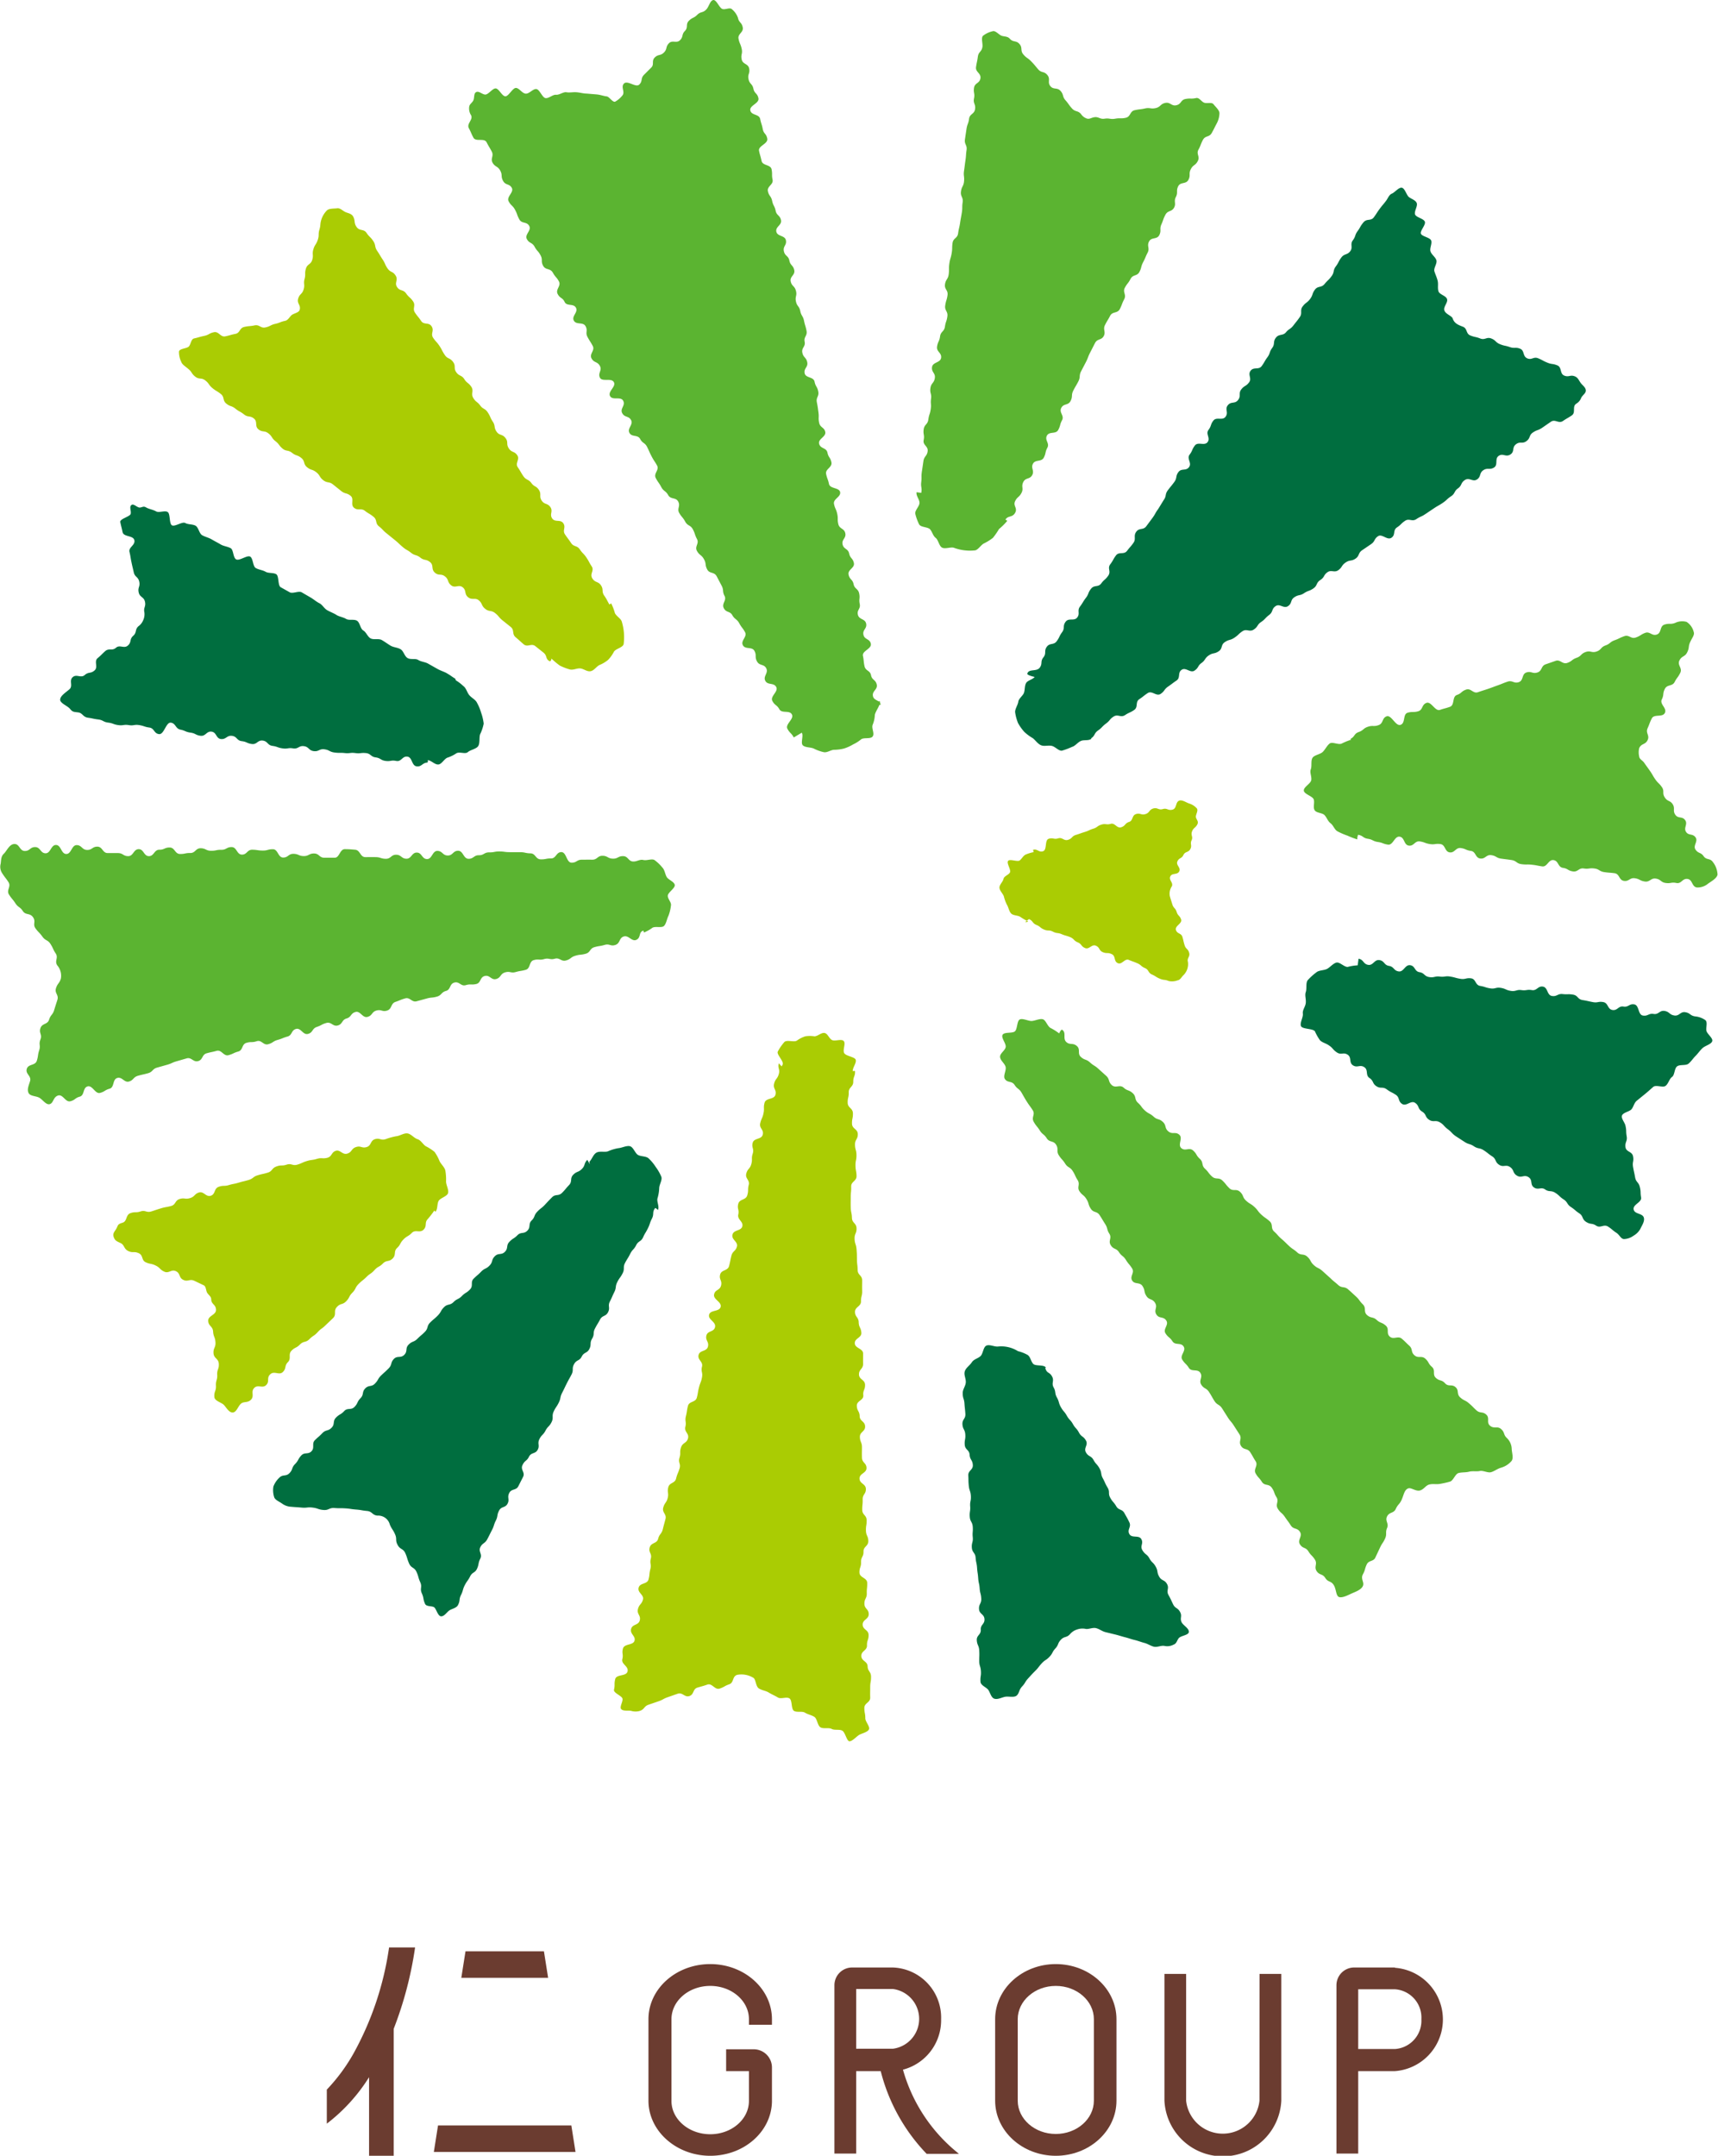 <svg xmlns="http://www.w3.org/2000/svg" width="246.39" height="309.14" viewBox="0 0 246.39 309.14"><defs><style>.cls-1{fill:#006e3f;}.cls-2{fill:#aacc03;}.cls-3{fill:#5bb431;}.cls-4{fill:#6b3c30;}</style></defs><g id="レイヤー_2" data-name="レイヤー 2"><g id="レイヤー_1-2" data-name="レイヤー 1"><path class="cls-1" d="M150,196.11c-.29-.46-1.48-.17-1.82-.53s-.39-1-.8-1.28a5.42,5.42,0,0,0-1.38-.54,4.53,4.53,0,0,0-2.86-.67c-.51.06-1.2-.33-1.67-.13s-.47,1.19-.87,1.53-.94.42-1.23.87-.83.76-1,1.28.19,1.07.14,1.62-.47,1-.44,1.55c0,.74.2.73.25,1.46s.08.73.13,1.47-.46.77-.42,1.5.36.72.41,1.46-.13.74-.08,1.48.65.7.7,1.44.41.71.46,1.45-.69.78-.65,1.52,0,.74.07,1.47.26.73.3,1.47-.15.75-.1,1.48-.11.75-.06,1.49.38.71.43,1.45-.07.75,0,1.49-.18.75-.13,1.49.49.71.54,1.44.16.73.21,1.47.11.73.16,1.47.16.73.21,1.47.19.72.23,1.46-.37.77-.32,1.51.73.69.78,1.43-.58.78-.53,1.52-.62.78-.57,1.52.31.72.35,1.46,0,.75,0,1.49.19.73.24,1.47-.11.75-.06,1.5c0,.53.82.81,1.1,1.17s.41,1.12.87,1.28,1-.14,1.52-.26,1.37.17,1.74-.22.26-.75.75-1.28.38-.63.87-1.16.48-.54,1-1.06.45-.56.94-1.09.61-.41,1.11-.94.35-.66.84-1.19.29-.72.79-1.25.8-.25,1.29-.78a2.14,2.14,0,0,1,1-.68,2.31,2.31,0,0,1,1.25-.1c.4.1,1-.23,1.51-.1s.85.45,1.35.57l1.4.34c.46.11.92.27,1.4.39s.92.29,1.39.4.93.3,1.4.42.89.43,1.36.54,1.06-.22,1.52-.11a1.9,1.9,0,0,0,1.27-.18c.46-.16.46-.53.75-.92s1.43-.42,1.46-.91-.69-.86-1-1.32c-.36-.65.1-.9-.26-1.55s-.69-.46-1-1.1-.3-.68-.66-1.33.15-.92-.21-1.57-.77-.42-1.13-1.07-.13-.77-.49-1.42-.55-.54-.9-1.18-.6-.51-1-1.16.19-.95-.16-1.6-1.36-.09-1.72-.74.32-1,0-1.67-.34-.66-.7-1.31-.82-.38-1.18-1-.5-.57-.86-1.22,0-.82-.39-1.47-.32-.67-.67-1.31-.12-.78-.48-1.43-.5-.56-.86-1.21-.73-.44-1.09-1.09.37-1.05,0-1.7-.65-.49-1-1.14-.5-.57-.86-1.21-.52-.57-.88-1.21-.49-.58-.85-1.22-.21-.74-.57-1.39-.11-.79-.47-1.44.13-.92-.23-1.58-.71-.4-.94-1.11C149.88,196.1,150,196.11,150,196.11Z"/><path class="cls-1" d="M244.23,150.25c.41-.33,1.19-.51,1.33-.94s-.69-1-.82-1.46.21-1.24-.16-1.56a3,3,0,0,0-1.48-.54c-.73-.11-.67-.48-1.4-.6s-.85.59-1.58.47-.66-.53-1.39-.65-.84.55-1.57.43-.81.35-1.54.23-.51-1.48-1.24-1.6-.82.43-1.55.31-.85.61-1.58.49-.58-1-1.31-1.13-.78.14-1.51,0-.72-.17-1.46-.29-.64-.66-1.37-.78-.76,0-1.49-.08-.81.39-1.54.27-.56-1.22-1.29-1.34-.85.62-1.58.5-.77.1-1.5,0-.79.23-1.53.11-.7-.31-1.43-.43-.78.19-1.52.07-.71-.23-1.44-.35-.59-1-1.32-1.09-.79.19-1.52.07-.72-.2-1.45-.32-.77.09-1.5,0-.78.19-1.52.07-.65-.58-1.39-.7-.6-.9-1.34-1-.92,1-1.65.89-.64-.67-1.38-.79-.63-.71-1.37-.83-.89.8-1.62.68-.64-.76-1.38-.88c0,0-.12.95-.13.95a6.87,6.87,0,0,0-1.44.23c-.52,0-1.15-.75-1.62-.62s-.88.65-1.31.89-1.2.18-1.57.52a8.37,8.37,0,0,0-1.24,1.13c-.28.42-.09,1.2-.26,1.68s.06,1,0,1.56-.49,1-.42,1.53-.45,1.3-.27,1.78,1.68.33,2,.76a7.21,7.21,0,0,0,.73,1.29c.34.34.85.42,1.28.73.62.41.5.57,1.13,1s.93-.07,1.55.33.15,1.13.77,1.53,1-.15,1.62.26.13,1.15.75,1.56.38.78,1,1.18.86,0,1.48.45.65.36,1.27.76.3.91.92,1.32,1.25-.56,1.87-.15.34.84,1,1.25.39.76,1,1.17.91,0,1.53.36.54.54,1.16,1,.52.57,1.14,1l1.25.81c.62.41.74.23,1.36.64s.78.17,1.4.57.59.47,1.21.87.37.8,1,1.21.94-.09,1.56.32.34.84,1,1.24,1-.2,1.65.21.18,1.08.8,1.49,1-.13,1.59.28.84.08,1.47.49.54.52,1.17.93.44.69,1.06,1.1.57.49,1.19.9.35.83,1,1.24.81.12,1.43.53,1.08-.27,1.71.14.58.49,1.21.9c.44.29.62.88,1.08.88a2.42,2.42,0,0,0,1.34-.47,2.59,2.59,0,0,0,1-1c.18-.42.61-1,.51-1.53-.13-.74-1.35-.52-1.48-1.25s1.2-1,1.07-1.72,0-.75-.18-1.49-.55-.66-.68-1.4-.16-.73-.29-1.47.14-.79,0-1.53-1-.59-1.09-1.33.3-.82.17-1.56,0-.75-.17-1.5c-.08-.44-.65-1.05-.5-1.46s.94-.54,1.29-.83.42-1,.86-1.32l1.17-.95c.37-.3.74-.64,1.15-1s1.4.16,1.8-.17.52-1,.91-1.27.32-1.2.72-1.51,1.25-.07,1.64-.39.67-.78,1-1.1S243.86,150.56,244.23,150.25Z"/><path class="cls-1" d="M61.34,109c.54.06,1,.65,1.51.63s.9-.89,1.38-1a5.14,5.14,0,0,0,1.24-.62c.47-.24,1.26.17,1.63-.16s1.21-.44,1.48-.86.12-1.19.27-1.68a6.22,6.22,0,0,0,.52-1.54A7,7,0,0,0,69,102.2a6.87,6.87,0,0,0-.6-1.44c-.22-.45-.77-.68-1.1-1.08s-.43-1-.85-1.3a6.14,6.14,0,0,0-1.09-.83c-.22,0-.07.1.1.24l-.17-.47c-.64-.38-.43-.32-1.25-.8-.37-.21-.86-.34-1.36-.63l-1.29-.73c-.4-.23-1-.26-1.41-.52s-1.1,0-1.55-.29-.54-1-1-1.26-1-.25-1.43-.51-.81-.55-1.25-.8-1.15,0-1.59-.23-.62-.88-1.06-1.14-.47-1.14-.91-1.4-1.13,0-1.56-.26-1-.32-1.38-.57-.9-.43-1.33-.68-.69-.79-1.12-1-.81-.56-1.24-.81l-1.29-.75c-.43-.24-1.28.23-1.71,0l-1.3-.73c-.44-.25-.22-1.62-.65-1.87s-1.09-.1-1.52-.35-1-.29-1.42-.54-.36-1.38-.79-1.63-1.53.64-2,.4-.37-1.37-.8-1.61-1-.28-1.42-.53-.88-.48-1.3-.73-.95-.36-1.37-.6-.52-1.12-.94-1.36S27,75.24,26.57,75s-1.49.57-1.91.33-.21-1.66-.62-1.91-1.25.15-1.66-.09-1-.32-1.4-.55-.47-.07-.88,0-.9-.62-1.25-.36,0,.86-.11,1.27-1.59.71-1.49,1.18c.15.72.18.72.33,1.44s1.54.44,1.69,1.16-.86,1-.7,1.67.13.74.28,1.46.17.73.33,1.46.63.62.79,1.35-.24.81-.08,1.54.74.61.9,1.34-.24.81-.08,1.54a2.06,2.06,0,0,1-.18,1.12,1.92,1.92,0,0,1-.66.84c-.56.49-.21.9-.77,1.39s-.2.9-.76,1.39-1.15-.17-1.71.32-1,0-1.55.49-.52.53-1.08,1,.12,1.27-.44,1.76-.85.17-1.41.66-1.17-.19-1.73.31.1,1.25-.47,1.74-1.27.91-1.32,1.45,1.06.91,1.42,1.36.54.42,1.17.5.66.66,1.4.76.72.16,1.46.25.7.36,1.43.45.72.26,1.46.36.76-.12,1.5,0,.77-.12,1.5,0,.72.25,1.45.35.64.84,1.38.94,1-1.74,1.71-1.64.64.85,1.37,1,.71.33,1.45.43.7.36,1.44.45.84-.69,1.58-.59.62,1,1.36,1.06.82-.55,1.56-.46.66.67,1.4.76.71.31,1.45.41.82-.58,1.56-.49.66.66,1.4.76.72.26,1.46.36.76-.12,1.5,0,.81-.42,1.55-.32.66.61,1.4.71.8-.36,1.54-.26.7.36,1.44.46.75,0,1.49.08.76-.1,1.5,0,.76-.07,1.5,0,.68.52,1.42.62.7.42,1.44.51.77-.15,1.51,0,.85-.71,1.59-.62.59,1.29,1.33,1.39.8-.51,1.55-.54C61.43,109.17,61.34,109,61.34,109Z"/><path class="cls-2" d="M62.46,173.77c.33-.41.21-1.08.43-1.53s1.25-.67,1.37-1.16-.29-1.15-.29-1.66a7.4,7.4,0,0,0-.1-1.56c-.12-.5-.59-.88-.82-1.33a6.39,6.39,0,0,0-.72-1.34,6.7,6.7,0,0,0-1.28-.83c-.41-.28-.68-.85-1.17-1s-.94-.77-1.46-.83-1.09.37-1.62.41a9.57,9.57,0,0,0-1.51.42v0c-.69.21-.83-.22-1.52,0s-.49.92-1.19,1.13-.83-.24-1.53,0-.55.73-1.25.94-1-.61-1.65-.4-.52.83-1.22,1-.78-.06-1.48.15-.73.1-1.43.31-.68.31-1.38.52-.83-.23-1.53,0-.75,0-1.46.26-.56.68-1.26.89-.72.16-1.42.37-.62.47-1.32.68-.72.17-1.41.38-.72.14-1.42.35-.76,0-1.46.25-.44,1.07-1.14,1.28-1-.68-1.68-.47-.58.6-1.29.81-.79-.09-1.49.13-.52.81-1.23,1-.73.12-1.43.33-.7.23-1.4.45-.84-.23-1.54,0-.76,0-1.46.25-.43,1.16-1.13,1.37-.61.31-.85.78-.6.71-.42,1.25.43.62,1,.89.43.82,1.1,1.14.83,0,1.5.31.35,1,1,1.3.76.14,1.43.47.55.55,1.22.87,1-.38,1.68-.06.38.92,1.05,1.24.92-.18,1.6.14l1.34.64c.35.17.3.78.5,1.09s.54.5.57.89c0,.77.65.73.69,1.51s-1.16.85-1.12,1.62.65.74.7,1.52.29.76.34,1.54-.33.8-.28,1.57.71.74.76,1.51-.27.8-.23,1.58-.22.79-.18,1.57-.28.8-.23,1.58c0,.6,1,.81,1.35,1.16s.72,1.11,1.27,1.1.73-.8,1.15-1.22,1-.1,1.5-.63-.08-1.13.45-1.67,1.19.12,1.72-.42,0-1,.58-1.54,1.28.2,1.81-.33.19-.87.72-1.41,0-1.09.5-1.62.7-.37,1.23-.91.83-.23,1.36-.77.65-.42,1.18-1,.61-.46,1.14-1L47.78,189c.53-.54,0-1,.54-1.58s.79-.27,1.32-.81.36-.7.89-1.23.36-.71.89-1.25.59-.47,1.12-1,.64-.42,1.17-1,.67-.4,1.2-.94.88-.19,1.41-.73.1-1,.63-1.5.38-.68.91-1.22.67-.4,1.2-.94,1.15.07,1.69-.47.08-1,.61-1.53a13.85,13.85,0,0,0,.93-1.21S62.46,173.77,62.46,173.77Z"/><path class="cls-1" d="M94.36,173.51c.23-.49-.18-1.16-.07-1.65a5.81,5.81,0,0,0,.25-1.46c0-.52.46-1.16.31-1.64a6.44,6.44,0,0,0-.81-1.42,6.33,6.33,0,0,0-1-1.21c-.37-.36-1.07-.26-1.52-.5s-.69-1.17-1.2-1.27-1.12.25-1.65.29a6.24,6.24,0,0,0-1.48.45c-.46.16-1.21-.08-1.67.2s-.62.94-1,1.3l.07.35-.36-.63c-.52.53-.26.78-.77,1.3s-.74.32-1.25.84-.09.95-.6,1.48-.47.58-1,1.11-.93.12-1.45.65-.52.53-1,1.05-.58.46-1.1,1-.29.74-.81,1.26-.1.93-.61,1.46-.92.14-1.43.66-.64.41-1.15.94-.13.9-.64,1.43-.94.12-1.46.65-.24.8-.75,1.33-.7.35-1.21.88-.56.49-1.07,1,0,1-.53,1.55-.63.4-1.15.93-.69.36-1.21.88-.85.21-1.37.74-.37.66-.89,1.19-.57.48-1.09,1-.23.8-.75,1.33-.56.48-1.08,1-.74.31-1.26.84-.1.93-.62,1.46-1,.07-1.5.6-.22.81-.74,1.34-.54.5-1.06,1-.39.65-.9,1.18-.89.17-1.4.7-.16.87-.68,1.4-.34.71-.85,1.24-1,.08-1.49.61-.65.4-1.17.93-.12.92-.63,1.45-.82.25-1.33.78-.55.5-1.06,1,0,1.07-.49,1.59-1,.09-1.49.63-.36.69-.88,1.22-.28.77-.8,1.3-.94.12-1.46.66a3.32,3.32,0,0,0-.84,1.26,3.25,3.25,0,0,0,.12,1.55c.15.4.81.65,1.16.92a2.39,2.39,0,0,0,1.24.43c.78.07.78.05,1.55.12s.79-.1,1.57,0,.75.27,1.53.34.81-.34,1.59-.28.78,0,1.56.05.77.11,1.55.17.77.13,1.55.2.73.6,1.51.67a1.72,1.72,0,0,1,1.77,1.29c.31.71.42.66.74,1.37s0,.82.37,1.53.8.5,1.11,1.2.23.76.54,1.47.75.51,1.07,1.22.21.76.53,1.47-.09.89.23,1.6.14.79.46,1.5c.19.44,1,.27,1.31.5s.52,1.28,1,1.29.85-.66,1.23-.88,1-.33,1.19-.75c.34-.66.1-.78.43-1.44s.2-.73.53-1.38.44-.61.77-1.27.71-.47,1-1.12.13-.77.46-1.43-.3-1,0-1.63.65-.5,1-1.15.33-.66.67-1.31.23-.71.56-1.37.12-.76.46-1.42.89-.37,1.22-1-.09-.87.24-1.53,1-.33,1.32-1l.67-1.32c.33-.66-.42-1-.08-1.7s.59-.52.92-1.18.91-.37,1.25-1-.08-.87.25-1.53.53-.56.87-1.21.54-.56.87-1.22,0-.85.3-1.51.4-.62.73-1.28.15-.76.49-1.42.32-.66.65-1.32.36-.65.7-1.31,0-.82.36-1.48.77-.43,1.1-1.09.77-.44,1.1-1.1,0-.81.39-1.47.07-.79.41-1.45.38-.63.72-1.28.83-.41,1.16-1.07-.08-.87.26-1.53.3-.68.63-1.34.1-.78.43-1.44.44-.61.77-1.27,0-.83.35-1.49.4-.63.73-1.29.52-.57.85-1.23.7-.48,1-1.14.37-.64.7-1.31.23-.72.57-1.38,0-.9.45-1.49C94,173.16,94.36,173.51,94.36,173.51Z"/><path class="cls-3" d="M144.46,74.69l-.18-.14h-.1c.35-.66,1-.29,1.4-1s-.32-1,0-1.67.58-.54.92-1.2-.08-.89.26-1.56.94-.35,1.28-1-.24-1,.11-1.63,1.21-.21,1.55-.87.16-.76.51-1.42-.41-1.06-.07-1.72,1.28-.17,1.63-.83.2-.74.55-1.4-.46-1.08-.12-1.75,1-.33,1.34-1,.05-.82.39-1.49.38-.65.72-1.31.06-.81.41-1.48l.69-1.32c.34-.67.26-.71.61-1.37l.68-1.33c.35-.67.91-.38,1.25-1s-.15-.93.19-1.6.38-.64.73-1.31,1.06-.29,1.41-1,.26-.71.61-1.38-.25-1,.09-1.64.47-.6.82-1.27.93-.36,1.27-1,.19-.75.54-1.41.3-.7.64-1.36-.14-.92.2-1.59,1.13-.25,1.47-.92,0-.86.3-1.53.23-.73.58-1.39.88-.39,1.23-1-.07-.89.27-1.55,0-.86.33-1.53,1.12-.26,1.47-.93,0-.85.34-1.52.65-.5,1-1.17-.25-1,.1-1.64.28-.71.63-1.38.92-.37,1.27-1,.35-.67.7-1.34a3.29,3.29,0,0,0,.41-1.5c0-.45-.58-.93-.84-1.28s-.92-.08-1.34-.23-.71-.77-1.17-.67c-.73.16-.77,0-1.5.13s-.6.74-1.33.9-.87-.49-1.6-.33-.64.58-1.37.74-.79-.11-1.52.05-.75.09-1.48.25-.56.93-1.29,1.09-.77,0-1.5.13-.8-.11-1.53,0-.85-.35-1.58-.19c-.41.09-.61.29-1,.16a1.63,1.63,0,0,1-.8-.63c-.49-.56-.82-.27-1.31-.82s-.43-.6-.92-1.16-.22-.79-.71-1.34-1-.13-1.46-.69.06-1-.43-1.59-.83-.26-1.31-.81-.46-.58-1-1.14-.64-.43-1.13-1-.07-.94-.56-1.5-.9-.2-1.39-.76c-.32-.35-.74-.29-1.14-.41s-.89-.79-1.31-.66a3.41,3.41,0,0,0-1.41.67c-.27.32,0,1.09-.06,1.56-.11.75-.56.68-.66,1.42s-.15.74-.26,1.48.73.86.63,1.61-.81.64-.92,1.38.15.78,0,1.52.26.79.15,1.53-.76.65-.86,1.39-.26.72-.37,1.46-.11.74-.22,1.48.34.8.23,1.54-.05.75-.16,1.49-.09.74-.2,1.48.07.77,0,1.51-.34.71-.44,1.46.35.81.24,1.55,0,.75-.12,1.5-.14.73-.25,1.47-.18.73-.28,1.48-.7.65-.8,1.4,0,.75-.13,1.49-.23.73-.33,1.47,0,.77-.09,1.51-.42.7-.53,1.44.47.82.36,1.57-.22.72-.33,1.47.41.82.31,1.56-.24.72-.35,1.47-.6.67-.7,1.41-.32.72-.43,1.46.68.86.58,1.6-1.2.59-1.3,1.34.51.83.4,1.57-.52.68-.63,1.43.19.78.09,1.53.06.76-.05,1.51-.24.72-.34,1.47-.57.68-.67,1.42.15.78,0,1.53.67.86.57,1.6-.51.69-.61,1.44l-.22,1.49c-.11.75,0,.76-.09,1.51s.15.78,0,1.53c0,0-.67-.09-.67-.09-.09.52.41,1,.42,1.51s-.71,1.12-.6,1.59a7.34,7.34,0,0,0,.54,1.49c.23.46,1.27.36,1.59.74s.4.91.79,1.21.49,1.2.94,1.41,1.15-.11,1.64,0a6.69,6.69,0,0,0,3.1.38c.47-.13.81-.78,1.26-1a7,7,0,0,0,1.28-.8,10.14,10.14,0,0,0,.86-1.25A9.25,9.25,0,0,0,144.46,74.69Z"/><path class="cls-3" d="M151.9,148.19a7.47,7.47,0,0,0-1.22-.77c-.47-.25-.68-1.14-1.13-1.26s-1.12.23-1.59.25-1.23-.4-1.68-.23-.35,1.38-.72,1.71-1.52.06-1.77.5.54,1.26.44,1.77-.85.9-.8,1.42.62.87.78,1.37-.37,1.29-.11,1.75c.39.63,1,.25,1.41.88s.63.48,1,1.11.36.66.76,1.29.44.6.84,1.23-.24,1,.15,1.67.46.59.86,1.22.6.5,1,1.13.94.29,1.34.92,0,.89.39,1.51.51.57.91,1.2.68.44,1.08,1.06.31.68.71,1.31-.13,1,.26,1.59.61.5,1,1.12.22.75.62,1.38.88.32,1.28.94.39.64.79,1.27.2.76.6,1.39-.2,1,.2,1.64.78.39,1.18,1,.61.49,1,1.12.48.58.88,1.21-.35,1.1,0,1.72,1.1.19,1.5.82.15.78.55,1.41.85.34,1.25,1-.22,1,.18,1.65,1,.24,1.42.87-.51,1.21-.11,1.84.59.51,1,1.14,1.2.12,1.6.75-.59,1.26-.19,1.89.54.54.94,1.17,1.25.09,1.65.72-.27,1.06.13,1.69.71.43,1.12,1.06.37.65.77,1.28.7.44,1.1,1.07l.8,1.26c.4.63.49.58.89,1.21l.81,1.26c.4.63-.19,1,.21,1.64s.93.29,1.33.92.37.66.77,1.29-.36,1.11,0,1.74.49.57.89,1.2,1,.23,1.43.86.27.71.67,1.35-.21,1,.19,1.65.57.53,1,1.16.45.6.86,1.23.92.3,1.32.94-.42,1.15,0,1.79.81.36,1.21,1,.53.55.93,1.18-.16,1,.24,1.63.85.36,1.25,1,.8.38,1.2,1,.3,1.6.8,1.74,1.33-.32,1.83-.54,1.32-.51,1.56-1.05-.36-1,0-1.67.23-.72.54-1.4,1-.38,1.27-1.06l.64-1.36c.31-.68.42-.63.73-1.31s0-.84.29-1.52-.33-1,0-1.66.94-.4,1.25-1.08.51-.6.83-1.29.38-1.48,1-1.66c.39-.11,1.07.47,1.64.31s.8-.71,1.32-.85,1,0,1.52-.09,1-.19,1.47-.33.74-1.1,1.22-1.23,1-.06,1.51-.19,1.06,0,1.54-.1,1.14.3,1.61.17.93-.5,1.39-.63a3.07,3.07,0,0,0,1.57-1c.3-.45,0-1.25,0-1.79a2.26,2.26,0,0,0-.66-1.45c-.56-.5-.29-.8-.84-1.3s-1,0-1.59-.48,0-1.1-.55-1.6-.89-.13-1.44-.64-.51-.53-1.06-1-.7-.34-1.25-.84-.12-1-.67-1.47-1,0-1.5-.55-.76-.27-1.31-.77,0-1.08-.57-1.58-.39-.67-.94-1.17-1,0-1.56-.49-.2-.88-.75-1.38-.52-.53-1.07-1-1.18.19-1.73-.31,0-1.08-.58-1.58-.74-.3-1.29-.8-.82-.2-1.38-.7-.06-1-.61-1.54-.44-.63-1-1.14-.54-.51-1.1-1-.88-.13-1.43-.63-.59-.46-1.14-1l-1.11-1c-.55-.5-.69-.35-1.24-.85s-.38-.69-.93-1.2-.9-.12-1.45-.62-.63-.42-1.18-.93-.52-.53-1.07-1-.51-.56-1.06-1.06-.11-1-.66-1.49-.62-.43-1.17-.93-.46-.61-1-1.11-.65-.4-1.2-.9-.32-.76-.87-1.27-1,0-1.54-.53-.47-.6-1-1.1-.94-.07-1.49-.58-.46-.61-1-1.11-.18-.91-.74-1.42-.39-.67-.95-1.18-1.14.15-1.7-.35.27-1.41-.28-1.91-1,0-1.58-.49-.24-.85-.79-1.36-.77-.25-1.32-.75-.68-.37-1.24-.87-.45-.61-1-1.11-.21-.89-.76-1.39-.75-.29-1.3-.79-1.15.14-1.7-.37-.26-.83-.81-1.33l-1.11-1c-.55-.51-.64-.4-1.2-.91s-.75-.29-1.31-.79,0-1.08-.59-1.58-1-.08-1.52-.58.06-1.32-.57-1.73C152.19,147.54,151.9,148.19,151.9,148.19Z"/><path class="cls-2" d="M122.29,153.6c0-.53.55-1.16.44-1.61s-1.45-.53-1.67-1,.27-1.36-.06-1.71-1.28.09-1.7-.15-.59-.93-1.06-1-.94.46-1.43.48a4.23,4.23,0,0,0-1.33,0,4.33,4.33,0,0,0-1.19.61c-.39.28-1.49-.17-1.82.23a7.21,7.21,0,0,0-.92,1.34c-.2.42.83,1.32.71,1.83l-.15.3-.42-.44c-.19.72.21.82,0,1.55s-.49.64-.67,1.37.38.87.19,1.59-1.37.42-1.56,1.15,0,.78-.15,1.5-.29.7-.47,1.43.55.91.36,1.64-1.25.45-1.44,1.17.23.83,0,1.56,0,.76-.2,1.49-.53.63-.72,1.36.53.91.35,1.63,0,.77-.21,1.49-1.1.49-1.29,1.22.16.81,0,1.54.76,1,.58,1.69-1.23.46-1.41,1.19.82,1,.64,1.7-.62.62-.8,1.34-.14.74-.33,1.46-1.09.5-1.28,1.22.32.85.13,1.58-.86.55-1,1.28,1.12,1.05.94,1.78-1.47.39-1.65,1.12,1,1,.85,1.76-1.06.5-1.24,1.22.4.87.22,1.6-1.16.47-1.34,1.19.67.95.49,1.67.13.81,0,1.53-.24.71-.43,1.44-.12.74-.31,1.47-1.1.49-1.28,1.21-.11.75-.29,1.47.1.8-.08,1.53.57.92.38,1.64-.76.58-1,1.3,0,.77-.22,1.49.23.83,0,1.56-.31.7-.49,1.42-.94.53-1.12,1.26.1.8-.08,1.52-.45.67-.64,1.39.51.9.32,1.63-.2.72-.38,1.45-.48.65-.67,1.38-1,.51-1.21,1.24.35.86.16,1.59.11.8-.07,1.52-.07.76-.26,1.48-1.23.46-1.42,1.19.8,1,.62,1.7-.54.64-.72,1.37.45.89.26,1.62-1.06.5-1.24,1.23.68,1,.49,1.68-1.47.4-1.66,1.13.09.8-.09,1.52.93,1,.75,1.75-1.59.37-1.77,1.11,0,.78-.17,1.51c-.12.46,1.09.86,1.21,1.27s-.48,1.24-.16,1.54,1,.14,1.41.23a2.23,2.23,0,0,0,1.25,0c.7-.24.56-.66,1.26-.89l1.4-.48c.7-.24.66-.36,1.36-.6l1.4-.49c.71-.24,1,.57,1.69.33s.45-1,1.15-1.21.72-.19,1.42-.43,1.06.81,1.77.57.66-.37,1.36-.61.41-1.11,1.12-1.35a3.25,3.25,0,0,1,2.36.43c.35.21.31,1.24.8,1.53s.93.29,1.39.57.87.44,1.31.71,1.23-.14,1.66.13.22,1.53.65,1.79,1.16,0,1.58.26,1,.36,1.37.62.43,1.23.85,1.48,1.19,0,1.61.23,1.16,0,1.56.28.6,1.49,1,1.49,1-.69,1.37-.91,1.18-.38,1.4-.77-.5-1.12-.51-1.59c0-.75-.13-.74-.14-1.49s.86-.77.84-1.51,0-.75,0-1.5.13-.75.12-1.5-.47-.74-.49-1.48-.88-.73-.9-1.48.83-.77.81-1.52.24-.75.23-1.5-.83-.73-.85-1.47.88-.77.87-1.52-.61-.73-.62-1.48.36-.76.34-1.5.08-.75.06-1.5-1.09-.72-1.11-1.47.25-.76.23-1.51.37-.75.35-1.5.7-.76.69-1.51-.32-.74-.34-1.49.11-.75.1-1.5-.62-.73-.63-1.48.08-.75.06-1.5.48-.76.46-1.51-.89-.73-.91-1.48,1-.77,1-1.51-.63-.74-.65-1.48,0-.75,0-1.5-.28-.74-.3-1.48.77-.76.75-1.51-.76-.73-.78-1.47-.39-.74-.41-1.49,1-.77.93-1.51.27-.76.25-1.51-.86-.73-.87-1.48.6-.76.59-1.51,0-.75,0-1.49-1.17-.73-1.19-1.47,1-.77.94-1.52-.36-.74-.38-1.49-.52-.74-.53-1.48.87-.77.86-1.52.19-.76.17-1.51,0-.74,0-1.49-.64-.74-.65-1.49-.09-.74-.1-1.49,0-.75-.06-1.5-.26-.75-.28-1.5.3-.75.28-1.5-.64-.74-.66-1.49-.15-.75-.17-1.49,0-.76,0-1.51.08-.75.06-1.49.79-.77.77-1.52-.14-.75-.15-1.5.15-.75.14-1.5-.2-.75-.21-1.5.42-.76.4-1.51-.81-.73-.83-1.48.15-.76.13-1.51-.73-.74-.75-1.49.17-.75.15-1.5.66-.77.65-1.53.3-.77.25-1.53A1.8,1.8,0,0,0,122.29,153.6Z"/><path class="cls-3" d="M92.27,133.45s.07.27.08.27a5.33,5.33,0,0,0,1.22-.68c.43-.25,1.35.07,1.67-.27s.4-1,.63-1.45a5.86,5.86,0,0,0,.35-1.43c.12-.47-.45-.95-.45-1.43s1.09-1.1,1-1.57-.92-.72-1.16-1.14-.27-1-.63-1.36a5.75,5.75,0,0,0-1.13-1.07c-.41-.21-1.09.12-1.59,0s-.9.23-1.42.22c-.74,0-.73-.76-1.47-.77s-.74.38-1.48.36-.73-.4-1.47-.41-.75.57-1.49.56-.74,0-1.48,0-.74.44-1.48.43-.72-1.51-1.46-1.52-.75.92-1.49.91-.74.15-1.48.13-.73-.85-1.46-.86-.74-.16-1.48-.17l-1.48,0c-.74,0-.74-.09-1.48-.1s-.74.14-1.48.13-.75.42-1.48.41-.75.52-1.49.51S66.44,122,65.7,122s-.75.69-1.49.68-.73-.64-1.47-.66-.76,1.18-1.5,1.17-.72-.92-1.46-.93-.76.89-1.49.88-.73-.56-1.47-.57-.75.59-1.49.58-.73-.23-1.47-.24-.73,0-1.47,0-.72-1-1.46-1.06-.74-.07-1.47-.08S48.7,123,48,123s-.74,0-1.48,0-.73-.6-1.47-.61-.75.38-1.49.37-.73-.31-1.47-.32-.75.54-1.49.53-.72-1.18-1.45-1.19-.75.2-1.49.19-.74-.11-1.48-.12-.75.71-1.49.7-.72-1.07-1.46-1.08-.75.4-1.49.39-.74.15-1.48.14-.74-.35-1.48-.36-.75.69-1.49.68-.74.15-1.48.14-.73-.92-1.47-.93-.75.33-1.49.32-.76.93-1.5.92-.72-1-1.46-1-.76,1-1.5,1-.73-.43-1.47-.44-.74,0-1.48,0-.73-.91-1.47-.92-.75.49-1.49.47-.74-.68-1.48-.69-.76,1.28-1.5,1.27-.73-1.28-1.47-1.29-.76,1.2-1.5,1.19-.73-.88-1.48-.89-.75.57-1.5.56-.73-1-1.47-1-1.11,1-1.53,1.39-.38.89-.46,1.46a1.66,1.66,0,0,0,.25,1.38c.41.64.47.61.88,1.25s-.34,1.13.07,1.77.49.6.91,1.24.65.48,1.07,1.12,1,.24,1.46.88-.07,1,.35,1.59.54.56,1,1.2.76.42,1.17,1.07.32.71.74,1.35-.2,1.05.22,1.7a2.29,2.29,0,0,1,.52,1.9c-.22.73-.47.65-.7,1.38s.43.94.2,1.67-.24.73-.46,1.46-.5.65-.73,1.38-1,.49-1.24,1.22.28.89,0,1.62.05.82-.18,1.55-.11.77-.34,1.5-1.22.43-1.44,1.17.7,1,.47,1.76c-.18.59-.45,1.16-.23,1.66s1,.44,1.51.69,1,1.1,1.55.94.47-1,1.18-1.23,1.06,1,1.77.82.64-.46,1.35-.66.41-1.27,1.12-1.47,1.09,1.13,1.8.93.65-.4,1.36-.6.39-1.34,1.1-1.54,1,.71,1.68.51.59-.63,1.3-.83.72-.16,1.43-.36.6-.61,1.31-.81l1.42-.4c.71-.2.68-.31,1.39-.51l1.42-.41c.71-.2.94.59,1.65.39s.51-.92,1.22-1.12.72-.15,1.43-.35,1,.82,1.71.62.68-.32,1.39-.52.47-1.05,1.18-1.25.76,0,1.47-.23.94.63,1.65.43.65-.42,1.36-.62.69-.28,1.4-.48.51-.89,1.22-1.09,1,.91,1.73.71.55-.76,1.26-1,.66-.37,1.37-.57.93.56,1.64.36.54-.79,1.25-1,.57-.73,1.28-.93,1,.9,1.73.7.57-.71,1.28-.91.83.24,1.54,0,.48-1,1.19-1.24.68-.3,1.39-.5.94.61,1.65.41l1.43-.39c.71-.2.75-.07,1.46-.27s.6-.62,1.31-.82.48-1,1.2-1.2.93.58,1.64.37.78,0,1.49-.16.5-.95,1.22-1.15.94.63,1.65.43.56-.74,1.28-.95.81.15,1.52-.05.73-.12,1.44-.32.44-1.19,1.15-1.39.78.05,1.49-.15.81.15,1.53-.05.89.45,1.61.25.63-.47,1.35-.68.74-.08,1.46-.28.56-.75,1.27-.95.74-.11,1.46-.32.84.25,1.55,0,.49-1,1.2-1.21,1.15.81,1.82.47S91.56,133.66,92.27,133.45Z"/><path class="cls-1" d="M148.39,97.08c-.32.39-1,.47-1.23.87s-.16,1-.31,1.41-.75.81-.81,1.27-.5,1.06-.45,1.52a6.51,6.51,0,0,0,.41,1.53,6.76,6.76,0,0,0,.91,1.28,6.52,6.52,0,0,0,1.22.9c.37.3.7.8,1.15,1s1,0,1.52.09,1,.73,1.48.7a9.88,9.88,0,0,0,1.47-.55c.44-.11.79-.63,1.25-.84s1.08,0,1.51-.31l-.2-.77.17.7c.61-.41.41-.72,1-1.13s.53-.54,1.15-1,.47-.61,1.09-1,1,.21,1.64-.21.69-.31,1.3-.73.12-1.14.74-1.55.58-.46,1.2-.87,1.25.53,1.86.11.46-.63,1.07-1.05.59-.45,1.2-.86.13-1.13.74-1.54,1.24.52,1.85.11.43-.68,1-1.09.44-.68,1.05-1.09.78-.17,1.4-.58.28-.91.89-1.32.75-.22,1.37-.63.55-.52,1.16-.93,1,.17,1.63-.25.44-.67,1.05-1.08.53-.54,1.14-1,.32-.85.93-1.27,1.16.41,1.78,0,.3-.87.92-1.28.77-.17,1.39-.58.72-.26,1.33-.68.36-.79,1-1.21.43-.68,1-1.1,1,.11,1.58-.31.43-.68,1.05-1.1.8-.14,1.41-.55.34-.82,1-1.24l1.22-.83c.62-.42.41-.73,1-1.14s1.32.63,1.94.21.17-1.07.79-1.48.54-.53,1.15-.94,1,.17,1.63-.25.69-.31,1.3-.73l1.24-.83c.61-.41.65-.36,1.26-.78s.55-.52,1.17-.93.41-.72,1-1.14.36-.79,1-1.2,1.12.33,1.73-.08.29-.91.9-1.32.92,0,1.54-.39.05-1.25.67-1.67,1,.22,1.66-.19.2-1,.81-1.47.88,0,1.5-.45.33-.84.95-1.25.72-.26,1.33-.68l1.23-.85c.62-.42,1.11.31,1.73-.11s.65-.38,1.27-.8,0-1.28.66-1.69a1.61,1.61,0,0,0,.69-.83c.2-.41.71-.66.66-1.1s-.47-.68-.74-1.05-.38-.75-.83-.93c-.67-.27-.85.16-1.52-.11s-.31-1.19-1-1.47-.74-.11-1.41-.38-.65-.35-1.33-.63-.91.3-1.58,0-.35-1.1-1-1.37-.81,0-1.49-.24-.73-.14-1.4-.41-.57-.55-1.25-.82-.91.27-1.59,0-.73-.16-1.41-.43-.4-1-1.08-1.26-1.23-.48-1.46-1.18c-.12-.38-1-.61-1.19-1.14s.54-1.14.38-1.64-1.08-.64-1.23-1.12,0-1-.11-1.48-.32-.9-.47-1.37.43-1.14.28-1.61-.69-.79-.84-1.25.24-1.09.1-1.55-1.33-.59-1.48-1,.72-1.25.57-1.71-1.27-.62-1.41-1.06.39-1.16.25-1.6-.82-.62-1.15-.9-.56-1.25-1-1.32-1,.67-1.41.84-.52.57-.82,1c-.44.59-.48.57-.92,1.16s-.41.63-.85,1.23-1,.14-1.5.74-.39.64-.83,1.24-.25.74-.69,1.33.06,1-.38,1.57-.84.31-1.28.91-.34.67-.78,1.26-.17.8-.61,1.4-.52.53-1,1.12-.95.23-1.39.82-.25.74-.69,1.33-.61.47-1.06,1.06,0,.94-.42,1.54-.45.59-.9,1.18-.63.46-1.08,1-1,.19-1.45.78-.09.87-.53,1.47-.25.74-.69,1.34-.37.65-.81,1.25-1.14.08-1.59.67.22,1.09-.23,1.68-.67.43-1.11,1,0,.92-.46,1.52-1,.16-1.47.75.13,1-.31,1.63-1.3,0-1.75.56-.26.74-.71,1.34.31,1.15-.13,1.75-1.38-.1-1.83.5-.3.7-.75,1.3.36,1.19-.08,1.79-1.09.12-1.53.72-.15.82-.59,1.42-.47.58-.92,1.18-.16.81-.6,1.41L166.1,73c-.45.6-.37.66-.81,1.26l-.89,1.2c-.44.6-1,.19-1.44.79s0,1-.39,1.57-.48.57-.93,1.17-1.16.07-1.6.67-.36.66-.81,1.26.15,1-.29,1.63-.56.51-1,1.11-1,.17-1.47.77-.29.72-.74,1.31-.39.64-.84,1.24.05,1-.4,1.57-1.22,0-1.67.62-.06.89-.5,1.49-.33.69-.77,1.29-1,.2-1.43.81,0,.91-.48,1.51-.08.88-.53,1.48-1.57.12-1.77.84C147.25,96.84,148.39,97.07,148.39,97.08Z"/><path class="cls-3" d="M125.2,101.13l1.11-.07c-.15-.72-1-.55-1.12-1.27s.7-.9.55-1.62-.68-.62-.82-1.34-.79-.59-.94-1.32-.07-.74-.22-1.46,1.28-1,1.13-1.74-.91-.56-1.06-1.29.54-.86.39-1.59-1-.54-1.18-1.26.41-.84.26-1.56.07-.77-.08-1.5-.65-.62-.8-1.34-.57-.64-.72-1.37.91-.94.76-1.66-.53-.65-.68-1.37-.79-.59-.94-1.31.54-.87.39-1.59-.83-.59-1-1.31,0-.75-.16-1.48-.31-.69-.46-1.41,1-1,.88-1.69-1.45-.46-1.6-1.18-.26-.71-.41-1.43.91-.94.76-1.67-.42-.66-.57-1.39-1-.54-1.19-1.26,1-1,.88-1.69-.73-.61-.88-1.33,0-.76-.1-1.49-.09-.74-.23-1.46.35-.83.2-1.55-.38-.67-.53-1.4-1.28-.49-1.42-1.21.52-.86.37-1.58-.55-.64-.7-1.36.48-.85.33-1.57.41-.84.27-1.57-.21-.71-.36-1.44-.39-.67-.54-1.4-.47-.65-.62-1.38.19-.79,0-1.52-.6-.63-.75-1.35.66-.89.51-1.61-.56-.65-.7-1.37-.64-.62-.79-1.35.44-.85.29-1.57-1.22-.51-1.37-1.23.82-.93.67-1.65-.62-.63-.77-1.35-.35-.69-.5-1.41-.46-.67-.61-1.39.82-.93.67-1.65,0-.76-.14-1.48-1.29-.5-1.44-1.22-.21-.72-.36-1.44,1.32-1,1.18-1.75-.51-.65-.65-1.38-.22-.71-.37-1.44-1.26-.49-1.41-1.22,1.31-1,1.16-1.75-.57-.64-.72-1.37-.55-.64-.7-1.37.24-.81.09-1.53-.92-.57-1.07-1.3.16-.79,0-1.52-.3-.7-.45-1.43.75-.91.6-1.65-.54-.64-.69-1.38a2.79,2.79,0,0,0-.83-1.19c-.33-.35-.94.08-1.39-.06s-.87-1.4-1.34-1.28-.6,1-1,1.37c-.5.51-.77.24-1.28.75s-.68.34-1.19.85-.06.94-.57,1.46-.19.81-.7,1.32-1.1-.07-1.6.45-.2.81-.71,1.32-.81.21-1.32.72,0,1-.54,1.48l-1,1c-.51.52-.16.86-.66,1.38s-1.7-.65-2.21-.13.24,1.24-.27,1.76a3.5,3.5,0,0,1-1,.84c-.36.13-.84-.73-1.22-.76s-.88-.23-1.43-.28l-1.44-.12c-.46,0-.93-.15-1.44-.19s-1,.08-1.45,0-1,.4-1.49.36-1,.52-1.49.48-.86-1.26-1.35-1.3-1,.69-1.51.66-.91-.78-1.39-.82-1.08,1.24-1.55,1.2-.9-1.09-1.36-1.13-1.07.92-1.53.88-.88-.55-1.28-.35-.2.88-.45,1.27-.54.47-.56.94a1.76,1.76,0,0,0,.27,1.09c.35.66-.66,1.21-.31,1.87s.3.69.65,1.35,1.55,0,1.9.68.38.65.73,1.31-.22,1,.13,1.62.73.46,1.09,1.12.05.82.41,1.48.9.37,1.25,1-.8,1.27-.45,1.93.56.55.92,1.22.25.71.61,1.37,1.06.28,1.42.94-.69,1.22-.34,1.88.75.44,1.11,1.1.51.58.86,1.24,0,.84.37,1.5,1,.29,1.4,1,.51.58.86,1.24-.53,1.13-.18,1.8.69.48,1,1.14,1.27.17,1.62.83-.66,1.2-.3,1.85,1.32.14,1.68.8-.07.88.28,1.54.4.63.75,1.29-.53,1.13-.17,1.79.83.41,1.19,1.07-.31,1,0,1.67,1.62,0,2,.65-.89,1.32-.54,2,1.54,0,1.89.69-.5,1.11-.14,1.77.92.35,1.27,1-.59,1.17-.24,1.82,1.19.22,1.54.88.67.49,1,1.15.3.69.65,1.36.41.63.77,1.29-.53,1.13-.18,1.8.43.62.78,1.28.63.51,1,1.17,1.09.27,1.44.93-.21,1,.14,1.62.5.59.86,1.25.75.45,1.1,1.11.24.73.59,1.39-.37,1.05,0,1.71.63.51,1,1.18.11.79.46,1.46,1,.3,1.37,1,.35.67.7,1.33.07.81.42,1.47-.46,1.1-.1,1.77.87.38,1.22,1,.64.51,1,1.17.46.6.82,1.26-.66,1.21-.31,1.87,1.31.16,1.66.82,0,.84.37,1.51,1,.33,1.33,1-.49,1.12-.14,1.78,1.2.22,1.56.88-.9,1.33-.55,2,.63.53,1,1.19,1.45.09,1.8.75-1,1.4-.64,2.06.55.57.91,1.24c0,0,1.15-.69,1.15-.68.28.45-.21,1.49.16,1.82s1.11.24,1.57.46a5.87,5.87,0,0,0,1.42.51c.5.1,1-.33,1.5-.34a6,6,0,0,0,1.4-.18,5.94,5.94,0,0,0,1.29-.58,5.39,5.39,0,0,0,1.16-.73c.4-.32,1.37,0,1.67-.43s-.21-1.18,0-1.68a4,4,0,0,0,.3-1.32c0-.49.85-1.51.74-2C126,100.39,125.2,101.13,125.2,101.13Z"/><path class="cls-2" d="M79.09,94.44a11.13,11.13,0,0,0,1.19,1,7.74,7.74,0,0,0,1.41.55c.52.14,1-.17,1.5-.14s1,.5,1.51.4.82-.65,1.26-.88a4.86,4.86,0,0,0,1.25-.74,5,5,0,0,0,.84-1.18c.27-.43,1.24-.57,1.39-1.07a7.74,7.74,0,0,0-.25-3.19c-.11-.48-.74-.77-1-1.26a7.41,7.41,0,0,0-.54-1.41l.14-.09-.39.26C87,86,87.06,86,86.65,85.4s-.05-.85-.46-1.46-.83-.34-1.24-1,.32-1.1-.09-1.72-.35-.66-.76-1.27-.52-.54-.94-1.16-.85-.32-1.26-.93-.44-.6-.86-1.21.16-1-.25-1.61-1.19-.09-1.6-.7.16-1-.25-1.61-.84-.33-1.25-.94,0-.91-.39-1.52-.68-.43-1.09-1-.75-.39-1.16-1-.37-.65-.79-1.26.33-1.12-.08-1.73-.81-.35-1.22-1,0-.86-.47-1.47-.87-.31-1.28-.92-.13-.81-.54-1.43-.3-.69-.71-1.31-.68-.44-1.09-1-.63-.47-1-1.09.13-1-.28-1.6-.61-.48-1-1.09-.74-.39-1.16-1,0-.86-.46-1.48-.77-.37-1.19-1-.34-.66-.75-1.28-.5-.56-.91-1.17.2-1-.22-1.64-1.09-.16-1.5-.77-.47-.58-.88-1.19.14-1-.27-1.61-.56-.52-1-1.14-.88-.3-1.3-.92.2-1-.21-1.65-.72-.41-1.14-1-.31-.68-.72-1.3-.38-.64-.79-1.25-.15-.8-.57-1.42-.54-.54-.95-1.15-1-.23-1.43-.85S51,31.65,50.62,31c-.27-.39-.7-.42-1.08-.59s-.75-.6-1.18-.54-1.13,0-1.46.29a3.27,3.27,0,0,0-.81,1.32c-.22.7-.07.75-.28,1.45s0,.77-.24,1.48-.42.64-.63,1.35.05.79-.16,1.5-.7.56-.91,1.27,0,.78-.19,1.48.08.8-.14,1.51-.57.6-.78,1.31.43.91.21,1.62c-.12.41-.87.48-1.17.76s-.5.71-.91.8c-.72.15-.7.27-1.41.43s-.68.35-1.4.51-.85-.44-1.57-.29-.74.06-1.47.22-.57.86-1.29,1-.71.2-1.43.35-.92-.74-1.64-.59-.68.38-1.4.53-.72.2-1.44.36c-.46.1-.47.88-.77,1.17s-1.3.27-1.4.7A3.22,3.22,0,0,0,26,51.9c.13.39.6.65,1,1,.57.46.42.65,1,1.11s.87.09,1.45.55.45.62,1,1.08.63.39,1.21.85.22.91.79,1.38.74.27,1.31.73.66.37,1.24.83.85.13,1.42.59.07,1.09.65,1.55.85.12,1.43.58.42.65,1,1.11.47.59,1,1.05.81.17,1.39.63.74.26,1.32.73.25.86.83,1.33.74.26,1.32.72.41.68,1,1.14.83.15,1.41.62l1.15.92c.58.47.77.23,1.35.69s-.07,1.27.51,1.73,1,0,1.55.43.65.38,1.23.85.21.92.79,1.38.51.54,1.09,1l1.15.93c.58.47.55.5,1.13,1s.64.39,1.22.85.76.24,1.34.7.81.18,1.39.64.12,1,.69,1.51.88.09,1.46.55.3.8.88,1.27,1.09-.17,1.66.29.19.95.77,1.42,1,0,1.54.45.34.76.92,1.22.84.15,1.42.61.49.59,1.07,1.05l1.16.93c.58.46.14,1,.71,1.48s.56.5,1.14,1,1.11-.19,1.69.28l1.17.93c.58.47.23.93.91,1.24C79.05,94.81,79.09,94.44,79.09,94.44Z"/><path class="cls-3" d="M193.76,106.08a9.32,9.32,0,0,0-1.32.54c-.47.24-1.35-.29-1.74,0s-.64.86-1,1.21-1.19.43-1.46.84-.07,1.19-.25,1.65.14,1,.07,1.53-1.11,1-1.07,1.52,1.26.79,1.42,1.27-.13,1.11.13,1.54,1.1.35,1.44.73.44.84.85,1.15.56.93,1,1.16a9.7,9.7,0,0,0,1.39.6,12.28,12.28,0,0,0,1.44.55v-.26l.1-.4c.73.1.68.46,1.41.57s.7.35,1.44.46.71.27,1.45.38.93-1.24,1.67-1.14.58,1.18,1.32,1.28.85-.71,1.58-.6.72.27,1.45.38.76-.1,1.5,0,.6,1.09,1.33,1.19.86-.72,1.59-.62.71.31,1.45.41.61,1,1.35,1.09.83-.58,1.57-.48.7.4,1.43.5.74.09,1.48.2.68.49,1.42.59.76,0,1.49.08.74.13,1.48.24.89-1,1.63-.9.61,1,1.35,1.11.69.4,1.43.51.83-.53,1.56-.42.77-.09,1.51,0,.69.41,1.43.52.74.06,1.48.16.61,1,1.35,1.1.82-.49,1.56-.38.7.37,1.44.47.83-.53,1.57-.42.68.53,1.42.63.78-.15,1.52,0,.85-.68,1.6-.58.59,1.11,1.34,1.22a2.32,2.32,0,0,0,1.6-.54c.44-.32,1.27-.76,1.36-1.3a3.12,3.12,0,0,0-.67-1.81c-.41-.59-.91-.24-1.32-.83s-.75-.35-1.16-.94.41-1.17,0-1.76-1-.21-1.37-.8.29-1.08-.12-1.67-1-.18-1.41-.77,0-.91-.37-1.5-.74-.36-1.15-1,0-.88-.41-1.47-.53-.52-.94-1.11-.36-.63-.78-1.23-.42-.58-.84-1.18c-.22-.31-.66-.49-.69-.86a2.64,2.64,0,0,1,0-1.22c.34-.7.86-.44,1.2-1.13s-.31-1,0-1.7.26-.72.6-1.41,1.54-.11,1.88-.8-.78-1.24-.44-1.93.09-.81.43-1.5,1.07-.34,1.41-1,.47-.63.81-1.32-.46-1.08-.12-1.77.78-.48,1.12-1.18.11-.8.44-1.5.65-1,.47-1.47a2.41,2.41,0,0,0-1-1.38,2.34,2.34,0,0,0-1.68.16c-.7.24-.79,0-1.5.23s-.38,1.17-1.09,1.42-1-.48-1.66-.24-.65.42-1.36.67-.94-.44-1.65-.19-.68.33-1.38.58-.62.5-1.32.75-.57.63-1.28.87-.85-.18-1.56.07-.59.58-1.3.83-.62.48-1.33.73-1-.54-1.69-.29l-1.41.49c-.71.25-.47.93-1.18,1.17s-.87-.23-1.58,0-.39,1.15-1.1,1.39-.9-.31-1.61-.07-.7.28-1.41.53-.7.27-1.41.51-.71.22-1.42.47-1-.62-1.71-.37-.61.52-1.32.77-.28,1.45-1,1.7-.73.2-1.43.44-1.25-1.28-1.95-1-.47,1-1.18,1.2-.81,0-1.51.21-.28,1.48-1,1.73-1.31-1.46-2-1.22-.44,1-1.15,1.26-.81,0-1.52.23-.62.51-1.33.76-.52.65-1.21,1C193.67,105.94,193.76,106.08,193.76,106.08Z"/><path class="cls-2" d="M171.74,118.17c.18-.41-.18-.66-.23-1s.39-.94.13-1.25a2.39,2.39,0,0,0-1.07-.69c-.38-.11-1-.56-1.41-.43-.62.18-.34,1.12-1,1.3s-.76-.27-1.39-.08-.76-.27-1.38-.08-.49.61-1.11.8-.74-.2-1.36,0-.39.94-1,1.13-.5.57-1.13.76-.88-.67-1.5-.49-.71-.08-1.33.11-.56.4-1.18.59-.59.28-1.22.47-.61.22-1.24.41-.52.52-1.14.71-.8-.4-1.42-.21-.72-.13-1.35.06-.2,1.6-.83,1.79-.8-.4-1.43-.2l.1.32a6.44,6.44,0,0,0-1.15.35c-.39.2-.53.59-.85.84s-1.41-.25-1.67.07.44,1.27.27,1.64-.85.53-.93.94-.61.86-.58,1.28.49.83.63,1.23a5.43,5.43,0,0,0,.45,1.22c.22.35.29.93.6,1.24s.94.24,1.31.48a7.75,7.75,0,0,0,1.1.64c.15,0-.25.16-.39.08l.53-.4c.6.25.46.58,1.06.83s.52.42,1.11.67.68,0,1.27.3.66.11,1.25.36.62.18,1.21.42.49.5,1.09.75.46.57,1.06.82.94-.59,1.54-.34.41.68,1,.93.68,0,1.28.28.26,1,.86,1.29,1-.71,1.59-.46.61.22,1.2.47.52.45,1.11.7.43.67,1,.92.55.36,1.15.61.67.08,1.27.33a2.28,2.28,0,0,0,1.27-.1c.41-.07.55-.48.85-.75a2.24,2.24,0,0,0,.63-1.89c-.17-.58.35-.74.17-1.33s-.47-.49-.65-1.07-.14-.6-.31-1.18-.75-.41-.93-1,.92-.92.74-1.5-.46-.5-.64-1.09-.44-.5-.62-1.09-.19-.59-.36-1.17a1.9,1.9,0,0,1,.29-1.41c.25-.54-.47-.88-.22-1.42s1-.18,1.28-.72-.51-.89-.26-1.44.61-.37.86-.91.73-.33,1-.87-.08-.7.17-1.24-.14-.68.06-1.25S171.49,118.72,171.74,118.17Z"/><path class="cls-4" d="M151.42,281.65c-4.8,0-8.7,3.54-8.7,7.9v11.69c0,4.35,3.9,7.9,8.7,7.9s8.7-3.55,8.7-7.9V289.55C160.12,285.19,156.22,281.65,151.42,281.65Zm5.46,7.9v11.69c0,2.63-2.45,4.77-5.46,4.77s-5.46-2.14-5.46-4.77V289.55c0-2.63,2.45-4.77,5.46-4.77S156.88,286.92,156.88,289.55Z"/><path class="cls-4" d="M180.63,301.24a5.29,5.29,0,0,1-10.52,0V283.06H167v18.18a8.39,8.39,0,0,0,16.76,0V283.06h-3.12Z"/><path class="cls-4" d="M129.5,296.79a7.32,7.32,0,0,0,5.47-7.24,7.18,7.18,0,0,0-6.92-7.41h-5.84a2.54,2.54,0,0,0-2.54,2.54v24.14h3.12V297h3.52a26.41,26.41,0,0,0,6.51,11.78l.08.08h4.62l-.57-.48A23.46,23.46,0,0,1,129.5,296.79Zm-1.45-3h-5.26v-8.57h5.26a4.32,4.32,0,0,1,0,8.57Z"/><path class="cls-4" d="M101.86,281.65c-4.89,0-8.86,3.54-8.86,7.9v11.69c0,4.35,4,7.9,8.86,7.9s8.75-3.47,8.85-7.73v-5a2.61,2.61,0,0,0-2.68-2.54h-3.89V297h3.27v4.28c0,2.63-2.49,4.77-5.55,4.77s-5.56-2.14-5.56-4.77V289.55c0-2.63,2.49-4.77,5.56-4.77s5.55,2.14,5.55,4.77v.8h3.3v-.8C110.71,285.19,106.74,281.65,101.86,281.65Z"/><path class="cls-4" d="M200.05,282.14H194.2a2.54,2.54,0,0,0-2.53,2.54v24.14h3.12V297h5.26a7.43,7.43,0,0,0,0-14.82Zm3.8,7.41a4.07,4.07,0,0,1-3.8,4.28h-5.26v-8.57h5.26A4.07,4.07,0,0,1,203.85,289.55Z"/><polygon class="cls-4" points="78.01 279.82 66.76 279.82 66.16 283.62 78.61 283.62 78.01 279.82"/><polygon class="cls-4" points="81.94 304.79 62.82 304.79 62.22 308.59 82.54 308.59 81.94 304.79"/><path class="cls-4" d="M55.8,279.26a44.36,44.36,0,0,1-5.1,15.21,26,26,0,0,1-3.83,5.18l0,.06v4.82l.3-.23a25.17,25.17,0,0,0,5.76-6.43v11.27h3.53v-18.2a53,53,0,0,0,3.07-11.68Z"/></g></g></svg>